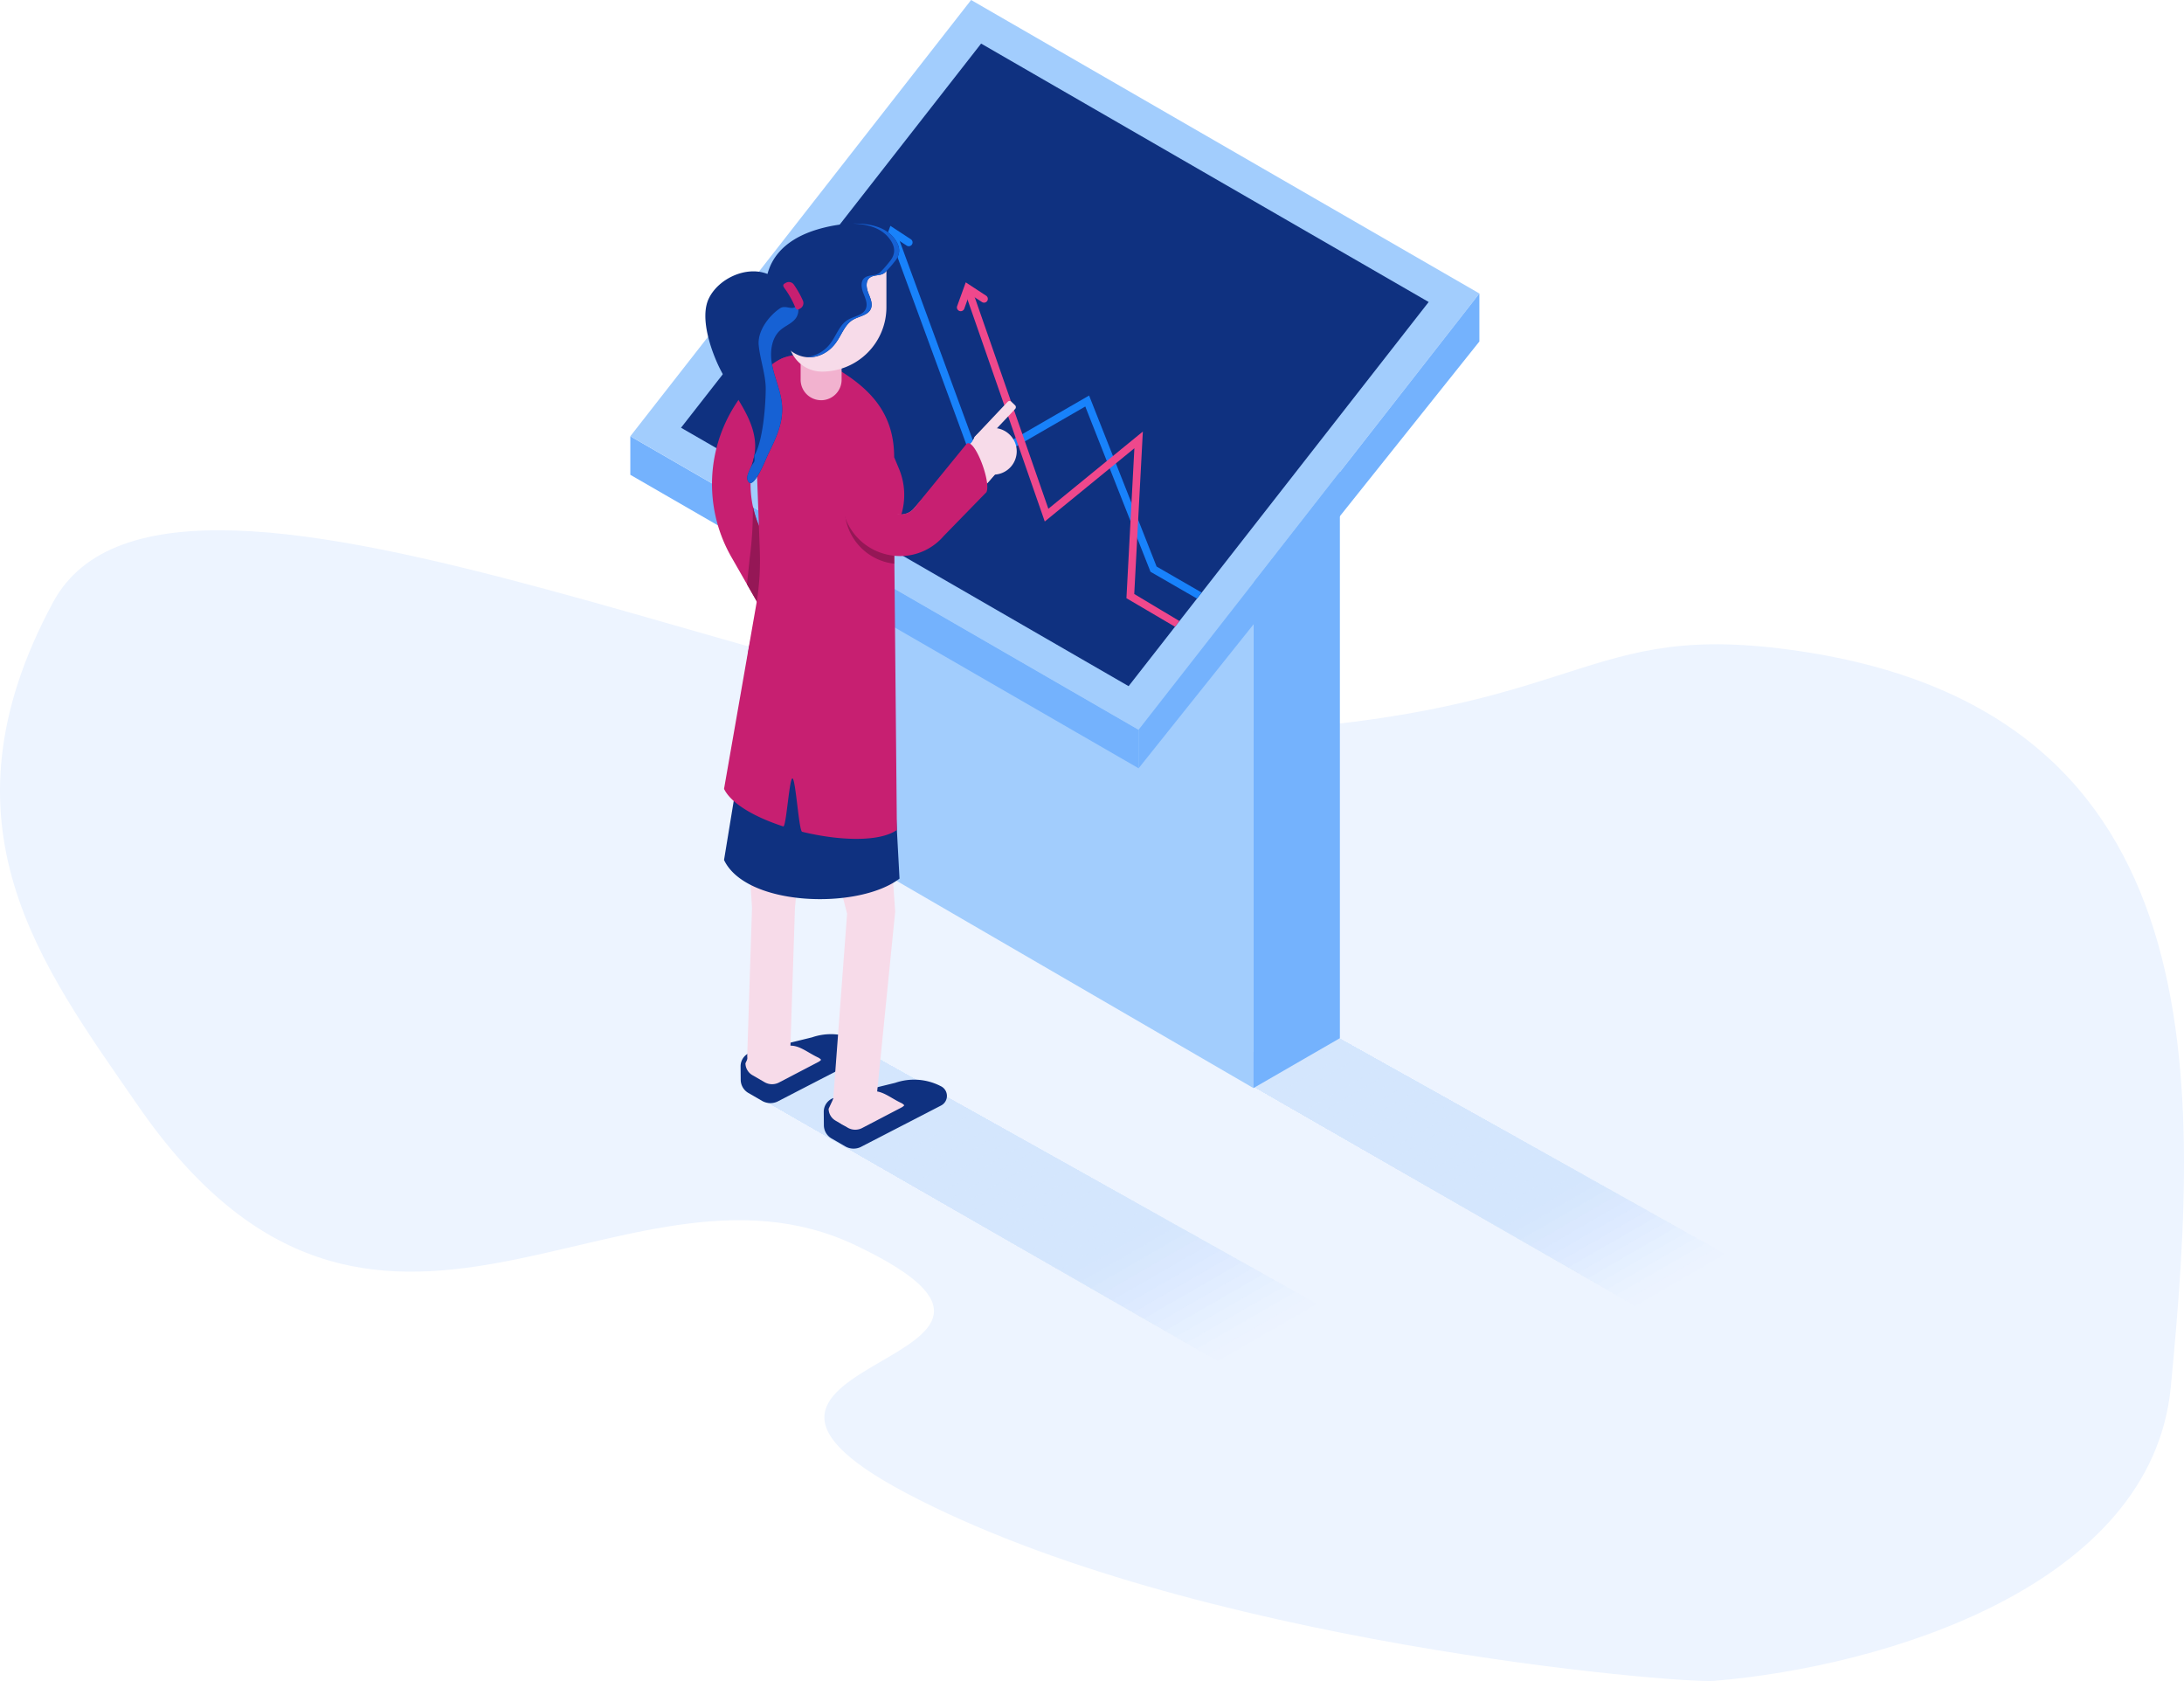 <svg xmlns="http://www.w3.org/2000/svg" xmlns:xlink="http://www.w3.org/1999/xlink" width="529.519" height="407.522" viewBox="0 0 529.519 407.522"><defs><clipPath id="clip-path"><rect id="Rectangle_979" data-name="Rectangle 979" width="529.519" height="407.522" fill="none"></rect></clipPath><clipPath id="clip-path-3"><rect id="Rectangle_896" data-name="Rectangle 896" width="123.922" height="70.465" fill="none"></rect></clipPath><clipPath id="clip-path-4"><rect id="Rectangle_897" data-name="Rectangle 897" width="121.569" height="69.13" fill="none"></rect></clipPath><clipPath id="clip-path-5"><rect id="Rectangle_898" data-name="Rectangle 898" width="119.214" height="67.795" fill="none"></rect></clipPath><clipPath id="clip-path-6"><rect id="Rectangle_899" data-name="Rectangle 899" width="116.859" height="66.46" fill="none"></rect></clipPath><clipPath id="clip-path-7"><rect id="Rectangle_900" data-name="Rectangle 900" width="114.505" height="65.125" fill="none"></rect></clipPath><clipPath id="clip-path-8"><rect id="Rectangle_901" data-name="Rectangle 901" width="112.15" height="63.79" fill="none"></rect></clipPath><clipPath id="clip-path-9"><rect id="Rectangle_902" data-name="Rectangle 902" width="109.797" height="62.455" fill="none"></rect></clipPath><clipPath id="clip-path-10"><rect id="Rectangle_903" data-name="Rectangle 903" width="107.442" height="61.12" fill="none"></rect></clipPath><clipPath id="clip-path-11"><rect id="Rectangle_904" data-name="Rectangle 904" width="105.087" height="59.785" fill="none"></rect></clipPath><clipPath id="clip-path-12"><rect id="Rectangle_905" data-name="Rectangle 905" width="102.734" height="58.45" fill="none"></rect></clipPath><clipPath id="clip-path-13"><rect id="Rectangle_906" data-name="Rectangle 906" width="100.379" height="57.115" fill="none"></rect></clipPath><clipPath id="clip-path-14"><rect id="Rectangle_907" data-name="Rectangle 907" width="98.025" height="55.78" fill="none"></rect></clipPath><clipPath id="clip-path-15"><rect id="Rectangle_908" data-name="Rectangle 908" width="95.67" height="54.444" fill="none"></rect></clipPath><clipPath id="clip-path-16"><rect id="Rectangle_909" data-name="Rectangle 909" width="93.316" height="53.11" fill="none"></rect></clipPath><clipPath id="clip-path-17"><rect id="Rectangle_910" data-name="Rectangle 910" width="90.962" height="51.774" fill="none"></rect></clipPath><clipPath id="clip-path-18"><rect id="Rectangle_911" data-name="Rectangle 911" width="88.607" height="50.439" fill="none"></rect></clipPath><clipPath id="clip-path-19"><rect id="Rectangle_912" data-name="Rectangle 912" width="86.253" height="49.104" fill="none"></rect></clipPath><clipPath id="clip-path-20"><rect id="Rectangle_913" data-name="Rectangle 913" width="83.899" height="47.769" fill="none"></rect></clipPath><clipPath id="clip-path-21"><rect id="Rectangle_914" data-name="Rectangle 914" width="81.544" height="46.434" fill="none"></rect></clipPath><clipPath id="clip-path-22"><rect id="Rectangle_915" data-name="Rectangle 915" width="79.19" height="45.099" fill="none"></rect></clipPath><clipPath id="clip-path-23"><rect id="Rectangle_916" data-name="Rectangle 916" width="76.836" height="43.764" fill="none"></rect></clipPath><clipPath id="clip-path-24"><rect id="Rectangle_917" data-name="Rectangle 917" width="74.482" height="42.429" fill="none"></rect></clipPath><clipPath id="clip-path-25"><rect id="Rectangle_918" data-name="Rectangle 918" width="72.127" height="41.094" fill="none"></rect></clipPath><clipPath id="clip-path-26"><rect id="Rectangle_919" data-name="Rectangle 919" width="69.772" height="39.759" fill="none"></rect></clipPath><clipPath id="clip-path-27"><rect id="Rectangle_920" data-name="Rectangle 920" width="67.418" height="38.424" fill="none"></rect></clipPath><clipPath id="clip-path-28"><rect id="Rectangle_921" data-name="Rectangle 921" width="65.064" height="37.089" fill="none"></rect></clipPath><clipPath id="clip-path-29"><rect id="Rectangle_922" data-name="Rectangle 922" width="62.71" height="35.754" fill="none"></rect></clipPath><clipPath id="clip-path-30"><rect id="Rectangle_923" data-name="Rectangle 923" width="60.355" height="34.419" fill="none"></rect></clipPath><clipPath id="clip-path-31"><rect id="Rectangle_924" data-name="Rectangle 924" width="58" height="33.083" fill="none"></rect></clipPath><clipPath id="clip-path-32"><rect id="Rectangle_925" data-name="Rectangle 925" width="55.647" height="31.749" fill="none"></rect></clipPath><clipPath id="clip-path-33"><rect id="Rectangle_926" data-name="Rectangle 926" width="53.292" height="30.414" fill="none"></rect></clipPath><clipPath id="clip-path-34"><rect id="Rectangle_927" data-name="Rectangle 927" width="50.938" height="29.079" fill="none"></rect></clipPath><clipPath id="clip-path-35"><rect id="Rectangle_928" data-name="Rectangle 928" width="48.584" height="27.743" fill="none"></rect></clipPath><clipPath id="clip-path-36"><rect id="Rectangle_929" data-name="Rectangle 929" width="46.229" height="26.409" fill="none"></rect></clipPath><clipPath id="clip-path-37"><rect id="Rectangle_930" data-name="Rectangle 930" width="43.875" height="25.073" fill="none"></rect></clipPath><clipPath id="clip-path-38"><rect id="Rectangle_931" data-name="Rectangle 931" width="41.52" height="23.738" fill="none"></rect></clipPath><clipPath id="clip-path-39"><rect id="Rectangle_932" data-name="Rectangle 932" width="39.167" height="22.403" fill="none"></rect></clipPath><clipPath id="clip-path-40"><rect id="Rectangle_933" data-name="Rectangle 933" width="36.812" height="21.068" fill="none"></rect></clipPath><clipPath id="clip-path-41"><rect id="Rectangle_934" data-name="Rectangle 934" width="34.457" height="19.733" fill="none"></rect></clipPath><clipPath id="clip-path-42"><rect id="Rectangle_935" data-name="Rectangle 935" width="32.103" height="18.398" fill="none"></rect></clipPath><clipPath id="clip-path-43"><rect id="Rectangle_936" data-name="Rectangle 936" width="29.749" height="17.063" fill="none"></rect></clipPath><clipPath id="clip-path-44"><rect id="Rectangle_937" data-name="Rectangle 937" width="136.773" height="77.772" fill="none"></rect></clipPath><clipPath id="clip-path-45"><rect id="Rectangle_938" data-name="Rectangle 938" width="134.174" height="76.299" fill="none"></rect></clipPath><clipPath id="clip-path-46"><rect id="Rectangle_939" data-name="Rectangle 939" width="131.576" height="74.825" fill="none"></rect></clipPath><clipPath id="clip-path-47"><rect id="Rectangle_940" data-name="Rectangle 940" width="128.978" height="73.352" fill="none"></rect></clipPath><clipPath id="clip-path-48"><rect id="Rectangle_941" data-name="Rectangle 941" width="126.379" height="71.878" fill="none"></rect></clipPath><clipPath id="clip-path-49"><rect id="Rectangle_942" data-name="Rectangle 942" width="123.78" height="70.405" fill="none"></rect></clipPath><clipPath id="clip-path-50"><rect id="Rectangle_943" data-name="Rectangle 943" width="121.182" height="68.931" fill="none"></rect></clipPath><clipPath id="clip-path-51"><rect id="Rectangle_944" data-name="Rectangle 944" width="118.583" height="67.458" fill="none"></rect></clipPath><clipPath id="clip-path-52"><rect id="Rectangle_945" data-name="Rectangle 945" width="115.984" height="65.985" fill="none"></rect></clipPath><clipPath id="clip-path-53"><rect id="Rectangle_946" data-name="Rectangle 946" width="113.387" height="64.511" fill="none"></rect></clipPath><clipPath id="clip-path-54"><rect id="Rectangle_947" data-name="Rectangle 947" width="110.788" height="63.037" fill="none"></rect></clipPath><clipPath id="clip-path-55"><rect id="Rectangle_948" data-name="Rectangle 948" width="108.19" height="61.564" fill="none"></rect></clipPath><clipPath id="clip-path-56"><rect id="Rectangle_949" data-name="Rectangle 949" width="105.591" height="60.09" fill="none"></rect></clipPath><clipPath id="clip-path-57"><rect id="Rectangle_950" data-name="Rectangle 950" width="102.992" height="58.617" fill="none"></rect></clipPath><clipPath id="clip-path-58"><rect id="Rectangle_951" data-name="Rectangle 951" width="100.395" height="57.143" fill="none"></rect></clipPath><clipPath id="clip-path-59"><rect id="Rectangle_952" data-name="Rectangle 952" width="97.796" height="55.67" fill="none"></rect></clipPath><clipPath id="clip-path-60"><rect id="Rectangle_953" data-name="Rectangle 953" width="95.197" height="54.196" fill="none"></rect></clipPath><clipPath id="clip-path-61"><rect id="Rectangle_954" data-name="Rectangle 954" width="92.599" height="52.723" fill="none"></rect></clipPath><clipPath id="clip-path-62"><rect id="Rectangle_955" data-name="Rectangle 955" width="90" height="51.249" fill="none"></rect></clipPath><clipPath id="clip-path-63"><rect id="Rectangle_956" data-name="Rectangle 956" width="87.401" height="49.776" fill="none"></rect></clipPath><clipPath id="clip-path-64"><rect id="Rectangle_957" data-name="Rectangle 957" width="84.803" height="48.302" fill="none"></rect></clipPath><clipPath id="clip-path-65"><rect id="Rectangle_958" data-name="Rectangle 958" width="82.205" height="46.829" fill="none"></rect></clipPath><clipPath id="clip-path-66"><rect id="Rectangle_959" data-name="Rectangle 959" width="79.606" height="45.356" fill="none"></rect></clipPath><clipPath id="clip-path-67"><rect id="Rectangle_960" data-name="Rectangle 960" width="77.008" height="43.882" fill="none"></rect></clipPath><clipPath id="clip-path-68"><rect id="Rectangle_961" data-name="Rectangle 961" width="74.409" height="42.409" fill="none"></rect></clipPath><clipPath id="clip-path-69"><rect id="Rectangle_962" data-name="Rectangle 962" width="71.811" height="40.935" fill="none"></rect></clipPath><clipPath id="clip-path-70"><rect id="Rectangle_963" data-name="Rectangle 963" width="69.213" height="39.462" fill="none"></rect></clipPath><clipPath id="clip-path-71"><rect id="Rectangle_964" data-name="Rectangle 964" width="66.614" height="37.988" fill="none"></rect></clipPath><clipPath id="clip-path-72"><rect id="Rectangle_965" data-name="Rectangle 965" width="64.016" height="36.514" fill="none"></rect></clipPath><clipPath id="clip-path-73"><rect id="Rectangle_966" data-name="Rectangle 966" width="61.417" height="35.041" fill="none"></rect></clipPath><clipPath id="clip-path-74"><rect id="Rectangle_967" data-name="Rectangle 967" width="58.818" height="33.567" fill="none"></rect></clipPath><clipPath id="clip-path-75"><rect id="Rectangle_968" data-name="Rectangle 968" width="56.22" height="32.094" fill="none"></rect></clipPath><clipPath id="clip-path-76"><rect id="Rectangle_969" data-name="Rectangle 969" width="53.621" height="30.62" fill="none"></rect></clipPath><clipPath id="clip-path-77"><rect id="Rectangle_970" data-name="Rectangle 970" width="51.023" height="29.146" fill="none"></rect></clipPath><clipPath id="clip-path-78"><rect id="Rectangle_971" data-name="Rectangle 971" width="48.425" height="27.673" fill="none"></rect></clipPath><clipPath id="clip-path-79"><rect id="Rectangle_972" data-name="Rectangle 972" width="45.826" height="26.2" fill="none"></rect></clipPath><clipPath id="clip-path-80"><rect id="Rectangle_973" data-name="Rectangle 973" width="43.228" height="24.727" fill="none"></rect></clipPath><clipPath id="clip-path-81"><rect id="Rectangle_974" data-name="Rectangle 974" width="40.629" height="23.253" fill="none"></rect></clipPath><clipPath id="clip-path-82"><rect id="Rectangle_975" data-name="Rectangle 975" width="38.03" height="21.78" fill="none"></rect></clipPath><clipPath id="clip-path-83"><rect id="Rectangle_976" data-name="Rectangle 976" width="35.432" height="20.306" fill="none"></rect></clipPath><clipPath id="clip-path-84"><rect id="Rectangle_977" data-name="Rectangle 977" width="32.834" height="18.832" fill="none"></rect></clipPath></defs><g id="Group_1046" data-name="Group 1046" transform="translate(0 0)"><g id="Group_1045" data-name="Group 1045" transform="translate(0 0)" clip-path="url(#clip-path)"><g id="Group_1044" data-name="Group 1044"><g id="Group_1043" data-name="Group 1043" clip-path="url(#clip-path)"><path id="Path_2011" data-name="Path 2011" d="M415.5,412.206c-8.249.69-126.8-9-195.925-45.6-62.438-33.058,49.1-30.946-12.242-60.051-56.566-26.841-116.339,49.628-173.981-33.94-23.332-33.826-49.639-67.853-20.484-121.9s196.243,35.022,279.817,31.8c90.4-3.488,88.813-26.616,138.648-20.619,105.563,12.7,102.481,101.442,94.98,179.091-4.648,48.119-69.1,67.74-110.813,71.224" transform="translate(0 -4.717)" fill="#edf4ff"></path><g id="Group_799" data-name="Group 799" transform="translate(296.721 247.488)" opacity="0"><g id="Group_798" data-name="Group 798" transform="translate(0)"><g id="Group_797" data-name="Group 797" clip-path="url(#clip-path-3)"><path id="Path_2012" data-name="Path 2012" d="M133.211,256.57l103.584,57.849-21.852,12.616-102.07-58.722Z" transform="translate(-112.872 -256.57)" fill="#d4e6fd"></path></g></g></g><g id="Group_802" data-name="Group 802" transform="translate(296.721 247.488)" opacity="0.024"><g id="Group_801" data-name="Group 801" transform="translate(0)"><g id="Group_800" data-name="Group 800" clip-path="url(#clip-path-4)"><path id="Path_2013" data-name="Path 2013" d="M135.651,256.57,236.881,313.1l-21.817,12.6-99.751-57.387Z" transform="translate(-115.312 -256.57)" fill="#d4e6fd"></path></g></g></g><g id="Group_805" data-name="Group 805" transform="translate(296.721 247.488)" opacity="0.049"><g id="Group_804" data-name="Group 804" transform="translate(0)"><g id="Group_803" data-name="Group 803" transform="translate(0)" clip-path="url(#clip-path-5)"><path id="Path_2014" data-name="Path 2014" d="M138.092,256.57l98.875,55.22-21.783,12.575-97.431-56.052Z" transform="translate(-117.753 -256.57)" fill="#d4e6fd"></path></g></g></g><g id="Group_808" data-name="Group 808" transform="translate(296.721 247.488)" opacity="0.073"><g id="Group_807" data-name="Group 807" transform="translate(0)"><g id="Group_806" data-name="Group 806" transform="translate(0)" clip-path="url(#clip-path-6)"><path id="Path_2015" data-name="Path 2015" d="M140.533,256.57l96.521,53.9L215.307,323.03l-95.112-54.717Z" transform="translate(-120.194 -256.57)" fill="#d4e6fd"></path></g></g></g><g id="Group_811" data-name="Group 811" transform="translate(296.721 247.488)" opacity="0.098"><g id="Group_810" data-name="Group 810" transform="translate(0)"><g id="Group_809" data-name="Group 809" clip-path="url(#clip-path-7)"><path id="Path_2016" data-name="Path 2016" d="M142.974,256.57l94.166,52.589-21.712,12.536-92.793-53.382Z" transform="translate(-122.635 -256.57)" fill="#d4e6fd"></path></g></g></g><g id="Group_814" data-name="Group 814" transform="translate(296.721 247.488)" opacity="0.122"><g id="Group_813" data-name="Group 813" transform="translate(0)"><g id="Group_812" data-name="Group 812" transform="translate(0)" clip-path="url(#clip-path-8)"><path id="Path_2017" data-name="Path 2017" d="M145.415,256.57l91.812,51.275L215.55,320.36l-90.474-52.047Z" transform="translate(-125.076 -256.57)" fill="#d4e6fd"></path></g></g></g><g id="Group_817" data-name="Group 817" transform="translate(296.721 247.488)" opacity="0.146"><g id="Group_816" data-name="Group 816" transform="translate(0)"><g id="Group_815" data-name="Group 815" transform="translate(0)" clip-path="url(#clip-path-9)"><path id="Path_2018" data-name="Path 2018" d="M147.855,256.57l89.458,49.96-21.642,12.5-88.155-50.712Z" transform="translate(-127.516 -256.57)" fill="#d4e6fd"></path></g></g></g><g id="Group_820" data-name="Group 820" transform="translate(296.721 247.488)" opacity="0.171"><g id="Group_819" data-name="Group 819" transform="translate(0)"><g id="Group_818" data-name="Group 818" clip-path="url(#clip-path-10)"><path id="Path_2019" data-name="Path 2019" d="M150.3,256.57l87.1,48.645L215.792,317.69l-85.835-49.377Z" transform="translate(-129.957 -256.57)" fill="#d4e6fd"></path></g></g></g><g id="Group_823" data-name="Group 823" transform="translate(296.721 247.488)" opacity="0.195"><g id="Group_822" data-name="Group 822" transform="translate(0)"><g id="Group_821" data-name="Group 821" transform="translate(0)" clip-path="url(#clip-path-11)"><path id="Path_2020" data-name="Path 2020" d="M152.736,256.57l84.75,47.33-21.572,12.455L132.4,268.313Z" transform="translate(-132.397 -256.57)" fill="#d4e6fd"></path></g></g></g><g id="Group_826" data-name="Group 826" transform="translate(296.721 247.488)" opacity="0.22"><g id="Group_825" data-name="Group 825" transform="translate(0)"><g id="Group_824" data-name="Group 824" clip-path="url(#clip-path-12)"><path id="Path_2021" data-name="Path 2021" d="M155.177,256.57l82.4,46.015L216.034,315.02l-81.2-46.707Z" transform="translate(-134.838 -256.57)" fill="#d4e6fd"></path></g></g></g><g id="Group_829" data-name="Group 829" transform="translate(296.721 247.488)" opacity="0.244"><g id="Group_828" data-name="Group 828"><g id="Group_827" data-name="Group 827" clip-path="url(#clip-path-13)"><path id="Path_2022" data-name="Path 2022" d="M157.618,256.57l80.041,44.7-21.5,12.414-78.877-45.372Z" transform="translate(-137.279 -256.57)" fill="#d4e6fd"></path></g></g></g><g id="Group_832" data-name="Group 832" transform="translate(296.721 247.488)" opacity="0.268"><g id="Group_831" data-name="Group 831" transform="translate(0)"><g id="Group_830" data-name="Group 830" transform="translate(0)" clip-path="url(#clip-path-14)"><path id="Path_2023" data-name="Path 2023" d="M160.059,256.57l77.686,43.386L216.277,312.35,139.72,268.313Z" transform="translate(-139.72 -256.57)" fill="#d4e6fd"></path></g></g></g><g id="Group_835" data-name="Group 835" transform="translate(296.721 247.488)" opacity="0.293"><g id="Group_834" data-name="Group 834" transform="translate(0)"><g id="Group_833" data-name="Group 833" clip-path="url(#clip-path-15)"><path id="Path_2024" data-name="Path 2024" d="M162.5,256.57l75.331,42.071L216.4,311.014l-74.239-42.7Z" transform="translate(-142.161 -256.57)" fill="#d4e6fd"></path></g></g></g><g id="Group_838" data-name="Group 838" transform="translate(296.721 247.488)" opacity="0.317"><g id="Group_837" data-name="Group 837" transform="translate(0)"><g id="Group_836" data-name="Group 836" clip-path="url(#clip-path-16)"><path id="Path_2025" data-name="Path 2025" d="M164.94,256.57l72.978,40.756-21.4,12.354L144.6,268.313Z" transform="translate(-144.601 -256.57)" fill="#d4e6fd"></path></g></g></g><g id="Group_841" data-name="Group 841" transform="translate(296.721 247.488)" opacity="0.341"><g id="Group_840" data-name="Group 840" transform="translate(0)"><g id="Group_839" data-name="Group 839" clip-path="url(#clip-path-17)"><path id="Path_2026" data-name="Path 2026" d="M167.381,256.57,238,296.012l-21.362,12.333-69.6-40.032Z" transform="translate(-147.042 -256.57)" fill="#d4e6fd"></path></g></g></g><g id="Group_844" data-name="Group 844" transform="translate(296.721 247.488)" opacity="0.366"><g id="Group_843" data-name="Group 843" transform="translate(0)"><g id="Group_842" data-name="Group 842" transform="translate(0)" clip-path="url(#clip-path-18)"><path id="Path_2027" data-name="Path 2027" d="M169.822,256.57,238.09,294.7l-21.326,12.313-67.281-38.7Z" transform="translate(-149.483 -256.57)" fill="#d4e6fd"></path></g></g></g><g id="Group_847" data-name="Group 847" transform="translate(296.721 247.488)" opacity="0.39"><g id="Group_846" data-name="Group 846" transform="translate(0)"><g id="Group_845" data-name="Group 845" clip-path="url(#clip-path-19)"><path id="Path_2028" data-name="Path 2028" d="M172.263,256.57l65.914,36.811-21.292,12.293-64.961-37.361Z" transform="translate(-151.924 -256.57)" fill="#d4e6fd"></path></g></g></g><g id="Group_850" data-name="Group 850" transform="translate(296.721 247.488)" opacity="0.415"><g id="Group_849" data-name="Group 849" transform="translate(0)"><g id="Group_848" data-name="Group 848" transform="translate(0)" clip-path="url(#clip-path-20)"><path id="Path_2029" data-name="Path 2029" d="M174.7,256.57l63.56,35.5-21.257,12.273-62.642-36.026Z" transform="translate(-154.364 -256.57)" fill="#d4e6fd"></path></g></g></g><g id="Group_853" data-name="Group 853" transform="translate(296.721 247.488)" opacity="0.439"><g id="Group_852" data-name="Group 852"><g id="Group_851" data-name="Group 851" clip-path="url(#clip-path-21)"><path id="Path_2030" data-name="Path 2030" d="M177.144,256.57l61.206,34.182L217.128,303l-60.323-34.691Z" transform="translate(-156.805 -256.57)" fill="#d4e6fd"></path></g></g></g><g id="Group_856" data-name="Group 856" transform="translate(296.721 247.488)" opacity="0.463"><g id="Group_855" data-name="Group 855" transform="translate(0)"><g id="Group_854" data-name="Group 854" transform="translate(0)" clip-path="url(#clip-path-22)"><path id="Path_2031" data-name="Path 2031" d="M179.585,256.57l58.851,32.867-21.186,12.232-58-33.356Z" transform="translate(-159.246 -256.57)" fill="#d4e6fd"></path></g></g></g><g id="Group_859" data-name="Group 859" transform="translate(296.721 247.488)" opacity="0.488"><g id="Group_858" data-name="Group 858" transform="translate(0)"><g id="Group_857" data-name="Group 857" clip-path="url(#clip-path-23)"><path id="Path_2032" data-name="Path 2032" d="M182.025,256.57l56.5,31.552L217.37,300.334l-55.683-32.021Z" transform="translate(-161.686 -256.57)" fill="#d4e6fd"></path></g></g></g><g id="Group_862" data-name="Group 862" transform="translate(296.721 247.488)" opacity="0.512"><g id="Group_861" data-name="Group 861" transform="translate(0)"><g id="Group_860" data-name="Group 860" transform="translate(0)" clip-path="url(#clip-path-24)"><path id="Path_2033" data-name="Path 2033" d="M184.466,256.57l54.143,30.237L217.492,299l-53.365-30.686Z" transform="translate(-164.127 -256.57)" fill="#d4e6fd"></path></g></g></g><g id="Group_865" data-name="Group 865" transform="translate(296.721 247.488)" opacity="0.537"><g id="Group_864" data-name="Group 864" transform="translate(0)"><g id="Group_863" data-name="Group 863" clip-path="url(#clip-path-25)"><path id="Path_2034" data-name="Path 2034" d="M186.907,256.57,238.7,285.493l-21.081,12.171-51.046-29.351Z" transform="translate(-166.568 -256.57)" fill="#d4e6fd"></path></g></g></g><g id="Group_868" data-name="Group 868" transform="translate(296.721 247.488)" opacity="0.561"><g id="Group_867" data-name="Group 867"><g id="Group_866" data-name="Group 866" clip-path="url(#clip-path-26)"><path id="Path_2035" data-name="Path 2035" d="M189.348,256.57l49.434,27.608-21.047,12.151-48.726-28.016Z" transform="translate(-169.009 -256.57)" fill="#d4e6fd"></path></g></g></g><g id="Group_871" data-name="Group 871" transform="translate(296.721 247.488)" opacity="0.585"><g id="Group_870" data-name="Group 870" transform="translate(0)"><g id="Group_869" data-name="Group 869" transform="translate(0)" clip-path="url(#clip-path-27)"><path id="Path_2036" data-name="Path 2036" d="M191.788,256.57l47.08,26.293-21.012,12.131-46.407-26.681Z" transform="translate(-171.449 -256.57)" fill="#d4e6fd"></path></g></g></g><g id="Group_874" data-name="Group 874" transform="translate(296.721 247.488)" opacity="0.61"><g id="Group_873" data-name="Group 873" transform="translate(0)"><g id="Group_872" data-name="Group 872" transform="translate(0)" clip-path="url(#clip-path-28)"><path id="Path_2037" data-name="Path 2037" d="M194.229,256.57l44.726,24.978-20.977,12.111L173.89,268.313Z" transform="translate(-173.89 -256.57)" fill="#d4e6fd"></path></g></g></g><g id="Group_877" data-name="Group 877" transform="translate(296.721 247.488)" opacity="0.634"><g id="Group_876" data-name="Group 876" transform="translate(0)"><g id="Group_875" data-name="Group 875" clip-path="url(#clip-path-29)"><path id="Path_2038" data-name="Path 2038" d="M196.67,256.57l42.371,23.663L218.1,292.324l-41.768-24.011Z" transform="translate(-176.331 -256.57)" fill="#d4e6fd"></path></g></g></g><g id="Group_880" data-name="Group 880" transform="translate(296.721 247.488)" opacity="0.659"><g id="Group_879" data-name="Group 879" transform="translate(0)"><g id="Group_878" data-name="Group 878" clip-path="url(#clip-path-30)"><path id="Path_2039" data-name="Path 2039" d="M199.11,256.57l40.017,22.349-20.907,12.07-39.449-22.676Z" transform="translate(-178.771 -256.57)" fill="#d4e6fd"></path></g></g></g><g id="Group_883" data-name="Group 883" transform="translate(296.721 247.488)" opacity="0.683"><g id="Group_882" data-name="Group 882" transform="translate(0)"><g id="Group_881" data-name="Group 881" transform="translate(0)" clip-path="url(#clip-path-31)"><path id="Path_2040" data-name="Path 2040" d="M201.551,256.57,239.213,277.6l-20.872,12.051-37.129-21.341Z" transform="translate(-181.212 -256.57)" fill="#d4e6fd"></path></g></g></g><g id="Group_886" data-name="Group 886" transform="translate(296.721 247.488)" opacity="0.707"><g id="Group_885" data-name="Group 885" transform="translate(0)"><g id="Group_884" data-name="Group 884" transform="translate(0)" clip-path="url(#clip-path-32)"><path id="Path_2041" data-name="Path 2041" d="M203.992,256.57,239.3,276.288l-20.836,12.03-34.81-20.006Z" transform="translate(-183.653 -256.57)" fill="#d4e6fd"></path></g></g></g><g id="Group_889" data-name="Group 889" transform="translate(296.721 247.488)" opacity="0.732"><g id="Group_888" data-name="Group 888" transform="translate(0)"><g id="Group_887" data-name="Group 887" transform="translate(0)" clip-path="url(#clip-path-33)"><path id="Path_2042" data-name="Path 2042" d="M206.433,256.57l32.954,18.4-20.8,12.01-32.491-18.671Z" transform="translate(-186.094 -256.57)" fill="#d4e6fd"></path></g></g></g><g id="Group_892" data-name="Group 892" transform="translate(296.721 247.488)" opacity="0.756"><g id="Group_891" data-name="Group 891" transform="translate(0)"><g id="Group_890" data-name="Group 890" transform="translate(0)" clip-path="url(#clip-path-34)"><path id="Path_2043" data-name="Path 2043" d="M208.874,256.57l30.6,17.089-20.766,11.99-30.172-17.336Z" transform="translate(-188.535 -256.57)" fill="#d4e6fd"></path></g></g></g><g id="Group_895" data-name="Group 895" transform="translate(296.721 247.488)" opacity="0.78"><g id="Group_894" data-name="Group 894" transform="translate(0)"><g id="Group_893" data-name="Group 893" transform="translate(0)" clip-path="url(#clip-path-35)"><path id="Path_2044" data-name="Path 2044" d="M211.314,256.57l28.245,15.774-20.732,11.969-27.852-16Z" transform="translate(-190.975 -256.57)" fill="#d4e6fd"></path></g></g></g><g id="Group_898" data-name="Group 898" transform="translate(296.721 247.488)" opacity="0.805"><g id="Group_897" data-name="Group 897" transform="translate(0)"><g id="Group_896" data-name="Group 896" transform="translate(0)" clip-path="url(#clip-path-36)"><path id="Path_2045" data-name="Path 2045" d="M213.755,256.57l25.891,14.459-20.7,11.949-25.533-14.666Z" transform="translate(-193.416 -256.57)" fill="#d4e6fd"></path></g></g></g><g id="Group_901" data-name="Group 901" transform="translate(296.721 247.488)" opacity="0.829"><g id="Group_900" data-name="Group 900" transform="translate(0)"><g id="Group_899" data-name="Group 899" transform="translate(0)" clip-path="url(#clip-path-37)"><path id="Path_2046" data-name="Path 2046" d="M216.2,256.57l23.536,13.145-20.661,11.929-23.214-13.331Z" transform="translate(-195.857 -256.57)" fill="#d4e6fd"></path></g></g></g><g id="Group_904" data-name="Group 904" transform="translate(296.721 247.488)" opacity="0.854"><g id="Group_903" data-name="Group 903" transform="translate(0)"><g id="Group_902" data-name="Group 902" transform="translate(0)" clip-path="url(#clip-path-38)"><path id="Path_2047" data-name="Path 2047" d="M218.637,256.57l21.182,11.83-20.626,11.908L198.3,268.313Z" transform="translate(-198.298 -256.57)" fill="#d4e6fd"></path></g></g></g><g id="Group_907" data-name="Group 907" transform="translate(296.721 247.488)" opacity="0.878"><g id="Group_906" data-name="Group 906" transform="translate(0)"><g id="Group_905" data-name="Group 905" transform="translate(0)" clip-path="url(#clip-path-39)"><path id="Path_2048" data-name="Path 2048" d="M221.077,256.57,239.9,267.085l-20.591,11.888-18.575-10.66Z" transform="translate(-200.738 -256.57)" fill="#d4e6fd"></path></g></g></g><g id="Group_910" data-name="Group 910" transform="translate(296.721 247.488)" opacity="0.902"><g id="Group_909" data-name="Group 909" transform="translate(0)"><g id="Group_908" data-name="Group 908" clip-path="url(#clip-path-40)"><path id="Path_2049" data-name="Path 2049" d="M223.518,256.57l16.473,9.2-20.557,11.867-16.255-9.325Z" transform="translate(-203.179 -256.57)" fill="#d4e6fd"></path></g></g></g><g id="Group_913" data-name="Group 913" transform="translate(296.721 247.488)" opacity="0.927"><g id="Group_912" data-name="Group 912" transform="translate(0)"><g id="Group_911" data-name="Group 911" transform="translate(0)" clip-path="url(#clip-path-41)"><path id="Path_2050" data-name="Path 2050" d="M225.959,256.57l14.119,7.886L219.557,276.3l-13.937-7.99Z" transform="translate(-205.62 -256.57)" fill="#d4e6fd"></path></g></g></g><g id="Group_916" data-name="Group 916" transform="translate(296.721 247.488)" opacity="0.951"><g id="Group_915" data-name="Group 915" transform="translate(0)"><g id="Group_914" data-name="Group 914" transform="translate(0)" clip-path="url(#clip-path-42)"><path id="Path_2051" data-name="Path 2051" d="M228.4,256.57l11.764,6.57-20.486,11.828-11.617-6.655Z" transform="translate(-208.061 -256.57)" fill="#d4e6fd"></path></g></g></g><g id="Group_919" data-name="Group 919" transform="translate(296.721 247.488)" opacity="0.976"><g id="Group_918" data-name="Group 918" transform="translate(0)"><g id="Group_917" data-name="Group 917" transform="translate(0)" clip-path="url(#clip-path-43)"><path id="Path_2052" data-name="Path 2052" d="M230.84,256.57l9.411,5.255L219.8,273.633l-9.3-5.32Z" transform="translate(-210.501 -256.57)" fill="#d4e6fd"></path></g></g></g><path id="Path_2053" data-name="Path 2053" d="M233.281,256.57l7.056,3.94L219.921,272.3l-6.979-3.985Z" transform="translate(83.778 -9.082)" fill="#d4e6fd"></path><path id="Path_2054" data-name="Path 2054" d="M344.069,266.307,233.894,202.335V71.392L344.069,99.376Z" transform="translate(-40.164 -2.527)" fill="#a2cdfd"></path><path id="Path_2055" data-name="Path 2055" d="M233.125,78,212.171,90.1v176.44l20.954-12.1Z" transform="translate(91.734 -2.761)" fill="#74b2fd"></path><path id="Path_2056" data-name="Path 2056" d="M386,180.789,262.764,109.64v9.345L386,190.134Z" transform="translate(-109.94 -3.881)" fill="#74b2fd"></path><path id="Path_2057" data-name="Path 2057" d="M300.34,176.908l82.625-105.76L259.731,0,177.107,105.759Z" transform="translate(-24.283 0)" fill="#a2cdfd"></path><path id="Path_2058" data-name="Path 2058" d="M298.367,166.73,371.121,73.6,262.608,10.953,189.853,104.08Z" transform="translate(-24.734 -0.388)" fill="#0f3180"></path><path id="Path_2059" data-name="Path 2059" d="M177.107,188.864l82.625-103.47V73.76L177.107,179.519Z" transform="translate(98.95 -2.611)" fill="#74b2fd"></path><path id="Path_2060" data-name="Path 2060" d="M321.4,147.2l1.094-1.49-10.89-6.287L295.239,97.969,268.7,113.292l-20.015-54.5-1.728.636,20.77,56.549,26.587-15.352,15.812,40.068Z" transform="translate(-31.183 -2.081)" fill="#1882fb"></path><path id="Path_2061" data-name="Path 2061" d="M303.214,154.542l1.079-1.382L293.333,146.6l2.083-39.38-22.907,18.72-18.275-52.5-1.738.6,19.141,54.983,21.726-17.753-1.925,36.351Z" transform="translate(-18.331 -2.6)" fill="#ef488c"></path><path id="Path_2062" data-name="Path 2062" d="M320.519,63.755a.919.919,0,0,0,.865-.607l1.29-3.572,3,1.964A.92.92,0,1,0,326.68,60l-4.944-3.239-2.083,5.76a.921.921,0,0,0,.553,1.178.951.951,0,0,0,.313.054" transform="translate(-105.86 -2.009)" fill="#1882fb"></path><path id="Path_2063" data-name="Path 2063" d="M301.578,77.952a.919.919,0,0,0,.865-.607l1.29-3.572,3,1.964a.92.92,0,0,0,1.01-1.538L302.8,70.961l-2.083,5.76a.921.921,0,0,0,.553,1.178.951.951,0,0,0,.313.054" transform="translate(-68.651 -2.512)" fill="#ef488c"></path><g id="Group_922" data-name="Group 922" transform="translate(185.153 253.701)" opacity="0"><g id="Group_921" data-name="Group 921" transform="translate(0)"><g id="Group_920" data-name="Group 920" transform="translate(0)" clip-path="url(#clip-path-44)"><path id="Path_2064" data-name="Path 2064" d="M237.66,263.011l114.325,63.848-24.119,13.924L215.212,275.971Z" transform="translate(-215.212 -263.011)" fill="#d4e6fd"></path></g></g></g><g id="Group_925" data-name="Group 925" transform="translate(185.153 253.701)" opacity="0.024"><g id="Group_924" data-name="Group 924"><g id="Group_923" data-name="Group 923" clip-path="url(#clip-path-45)"><path id="Path_2065" data-name="Path 2065" d="M240.354,263.011l111.727,62.4L328,339.31l-110.1-63.339Z" transform="translate(-217.906 -263.011)" fill="#d4e6fd"></path></g></g></g><g id="Group_928" data-name="Group 928" transform="translate(185.153 253.701)" opacity="0.049"><g id="Group_927" data-name="Group 927"><g id="Group_926" data-name="Group 926" clip-path="url(#clip-path-46)"><path id="Path_2066" data-name="Path 2066" d="M243.048,263.011l109.128,60.945-24.041,13.88L220.6,275.971Z" transform="translate(-220.6 -263.011)" fill="#d4e6fd"></path></g></g></g><g id="Group_931" data-name="Group 931" transform="translate(185.153 253.701)" opacity="0.073"><g id="Group_930" data-name="Group 930"><g id="Group_929" data-name="Group 929" clip-path="url(#clip-path-47)"><path id="Path_2067" data-name="Path 2067" d="M245.742,263.011,352.271,322.5l-24,13.858L223.294,275.971Z" transform="translate(-223.294 -263.011)" fill="#d4e6fd"></path></g></g></g><g id="Group_934" data-name="Group 934" transform="translate(185.153 253.701)" opacity="0.098"><g id="Group_933" data-name="Group 933" transform="translate(0)"><g id="Group_932" data-name="Group 932" transform="translate(0)" clip-path="url(#clip-path-48)"><path id="Path_2068" data-name="Path 2068" d="M248.436,263.011l103.931,58.043L328.4,334.889,225.988,275.971Z" transform="translate(-225.988 -263.011)" fill="#d4e6fd"></path></g></g></g><g id="Group_937" data-name="Group 937" transform="translate(185.153 253.701)" opacity="0.122"><g id="Group_936" data-name="Group 936"><g id="Group_935" data-name="Group 935" clip-path="url(#clip-path-49)"><path id="Path_2069" data-name="Path 2069" d="M251.129,263.011,352.462,319.6l-23.925,13.813-99.856-57.444Z" transform="translate(-228.681 -263.011)" fill="#d4e6fd"></path></g></g></g><g id="Group_940" data-name="Group 940" transform="translate(185.153 253.701)" opacity="0.146"><g id="Group_939" data-name="Group 939" transform="translate(0)"><g id="Group_938" data-name="Group 938" transform="translate(0)" clip-path="url(#clip-path-50)"><path id="Path_2070" data-name="Path 2070" d="M253.823,263.011l98.735,55.14-23.886,13.791-97.3-55.971Z" transform="translate(-231.375 -263.011)" fill="#d4e6fd"></path></g></g></g><g id="Group_943" data-name="Group 943" transform="translate(185.153 253.701)" opacity="0.171"><g id="Group_942" data-name="Group 942" transform="translate(0)"><g id="Group_941" data-name="Group 941" transform="translate(0)" clip-path="url(#clip-path-51)"><path id="Path_2071" data-name="Path 2071" d="M256.517,263.011l96.136,53.69L328.8,330.468l-94.736-54.5Z" transform="translate(-234.069 -263.011)" fill="#d4e6fd"></path></g></g></g><g id="Group_946" data-name="Group 946" transform="translate(185.153 253.701)" opacity="0.195"><g id="Group_945" data-name="Group 945" transform="translate(0)"><g id="Group_944" data-name="Group 944" transform="translate(0)" clip-path="url(#clip-path-52)"><path id="Path_2072" data-name="Path 2072" d="M259.211,263.011l93.537,52.238L328.94,329l-92.177-53.024Z" transform="translate(-236.763 -263.011)" fill="#d4e6fd"></path></g></g></g><g id="Group_949" data-name="Group 949" transform="translate(185.153 253.701)" opacity="0.22"><g id="Group_948" data-name="Group 948" transform="translate(0)"><g id="Group_947" data-name="Group 947" transform="translate(0)" clip-path="url(#clip-path-53)"><path id="Path_2073" data-name="Path 2073" d="M261.9,263.011,352.843,313.8l-23.77,13.723-89.617-51.55Z" transform="translate(-239.457 -263.011)" fill="#d4e6fd"></path></g></g></g><g id="Group_952" data-name="Group 952" transform="translate(185.153 253.701)" opacity="0.244"><g id="Group_951" data-name="Group 951" transform="translate(0)"><g id="Group_950" data-name="Group 950" transform="translate(0)" clip-path="url(#clip-path-54)"><path id="Path_2074" data-name="Path 2074" d="M264.6,263.011l88.341,49.336-23.732,13.7L242.15,275.971Z" transform="translate(-242.15 -263.011)" fill="#d4e6fd"></path></g></g></g><g id="Group_955" data-name="Group 955" transform="translate(185.153 253.701)" opacity="0.268"><g id="Group_954" data-name="Group 954" transform="translate(0)"><g id="Group_953" data-name="Group 953" transform="translate(0)" clip-path="url(#clip-path-55)"><path id="Path_2075" data-name="Path 2075" d="M267.292,263.011,353.034,310.9l-23.693,13.679-84.5-48.6Z" transform="translate(-244.844 -263.011)" fill="#d4e6fd"></path></g></g></g><g id="Group_958" data-name="Group 958" transform="translate(185.153 253.701)" opacity="0.293"><g id="Group_957" data-name="Group 957" transform="translate(0)"><g id="Group_956" data-name="Group 956" transform="translate(0)" clip-path="url(#clip-path-56)"><path id="Path_2076" data-name="Path 2076" d="M269.986,263.011l83.144,46.433L329.476,323.1l-81.938-47.129Z" transform="translate(-247.538 -263.011)" fill="#d4e6fd"></path></g></g></g><g id="Group_961" data-name="Group 961" transform="translate(185.153 253.701)" opacity="0.317"><g id="Group_960" data-name="Group 960"><g id="Group_959" data-name="Group 959" clip-path="url(#clip-path-57)"><path id="Path_2077" data-name="Path 2077" d="M272.68,263.011l80.545,44.982L329.61,321.628l-79.378-45.657Z" transform="translate(-250.232 -263.011)" fill="#d4e6fd"></path></g></g></g><g id="Group_964" data-name="Group 964" transform="translate(185.153 253.701)" opacity="0.341"><g id="Group_963" data-name="Group 963" transform="translate(0)"><g id="Group_962" data-name="Group 962" transform="translate(0)" clip-path="url(#clip-path-58)"><path id="Path_2078" data-name="Path 2078" d="M275.374,263.011l77.946,43.531-23.577,13.611-76.818-44.183Z" transform="translate(-252.926 -263.011)" fill="#d4e6fd"></path></g></g></g><g id="Group_967" data-name="Group 967" transform="translate(185.153 253.701)" opacity="0.366"><g id="Group_966" data-name="Group 966" transform="translate(0)"><g id="Group_965" data-name="Group 965" transform="translate(0)" clip-path="url(#clip-path-59)"><path id="Path_2079" data-name="Path 2079" d="M278.068,263.011l75.348,42.08-23.538,13.59-74.258-42.71Z" transform="translate(-255.62 -263.011)" fill="#d4e6fd"></path></g></g></g><g id="Group_970" data-name="Group 970" transform="translate(185.153 253.701)" opacity="0.39"><g id="Group_969" data-name="Group 969" transform="translate(0)"><g id="Group_968" data-name="Group 968" transform="translate(0)" clip-path="url(#clip-path-60)"><path id="Path_2080" data-name="Path 2080" d="M280.761,263.011l72.75,40.629-23.5,13.567-71.7-41.236Z" transform="translate(-258.313 -263.011)" fill="#d4e6fd"></path></g></g></g><g id="Group_973" data-name="Group 973" transform="translate(185.153 253.701)" opacity="0.415"><g id="Group_972" data-name="Group 972" transform="translate(0)"><g id="Group_971" data-name="Group 971" transform="translate(0)" clip-path="url(#clip-path-61)"><path id="Path_2081" data-name="Path 2081" d="M283.455,263.011l70.151,39.177-23.462,13.546-69.138-39.763Z" transform="translate(-261.007 -263.011)" fill="#d4e6fd"></path></g></g></g><g id="Group_976" data-name="Group 976" transform="translate(185.153 253.701)" opacity="0.439"><g id="Group_975" data-name="Group 975" transform="translate(0)"><g id="Group_974" data-name="Group 974" transform="translate(0)" clip-path="url(#clip-path-62)"><path id="Path_2082" data-name="Path 2082" d="M286.149,263.011,353.7,300.738,330.279,314.26,263.7,275.971Z" transform="translate(-263.701 -263.011)" fill="#d4e6fd"></path></g></g></g><g id="Group_979" data-name="Group 979" transform="translate(185.153 253.701)" opacity="0.463"><g id="Group_978" data-name="Group 978" transform="translate(0)"><g id="Group_977" data-name="Group 977" transform="translate(0)" clip-path="url(#clip-path-63)"><path id="Path_2083" data-name="Path 2083" d="M288.843,263.011,353.8,299.286l-23.384,13.5-64.019-36.815Z" transform="translate(-266.395 -263.011)" fill="#d4e6fd"></path></g></g></g><g id="Group_982" data-name="Group 982" transform="translate(185.153 253.701)" opacity="0.488"><g id="Group_981" data-name="Group 981" transform="translate(0)"><g id="Group_980" data-name="Group 980" transform="translate(0)" clip-path="url(#clip-path-64)"><path id="Path_2084" data-name="Path 2084" d="M291.537,263.011l62.356,34.824-23.345,13.478-61.459-35.342Z" transform="translate(-269.089 -263.011)" fill="#d4e6fd"></path></g></g></g><g id="Group_985" data-name="Group 985" transform="translate(185.153 253.701)" opacity="0.512"><g id="Group_984" data-name="Group 984"><g id="Group_983" data-name="Group 983" clip-path="url(#clip-path-65)"><path id="Path_2085" data-name="Path 2085" d="M294.231,263.011l59.757,33.373L330.682,309.84l-58.9-33.868Z" transform="translate(-271.783 -263.011)" fill="#d4e6fd"></path></g></g></g><g id="Group_988" data-name="Group 988" transform="translate(185.153 253.701)" opacity="0.537"><g id="Group_987" data-name="Group 987" transform="translate(0)"><g id="Group_986" data-name="Group 986" transform="translate(0)" clip-path="url(#clip-path-66)"><path id="Path_2086" data-name="Path 2086" d="M296.925,263.011l57.158,31.922-23.267,13.434-56.339-32.4Z" transform="translate(-274.477 -263.011)" fill="#d4e6fd"></path></g></g></g><g id="Group_991" data-name="Group 991" transform="translate(185.153 253.701)" opacity="0.561"><g id="Group_990" data-name="Group 990" transform="translate(0)"><g id="Group_989" data-name="Group 989" transform="translate(0)" clip-path="url(#clip-path-67)"><path id="Path_2087" data-name="Path 2087" d="M299.618,263.011l54.561,30.471-23.229,13.411L277.17,275.971Z" transform="translate(-277.17 -263.011)" fill="#d4e6fd"></path></g></g></g><g id="Group_994" data-name="Group 994" transform="translate(185.153 253.701)" opacity="0.585"><g id="Group_993" data-name="Group 993"><g id="Group_992" data-name="Group 992" clip-path="url(#clip-path-68)"><path id="Path_2088" data-name="Path 2088" d="M302.312,263.011l51.962,29.019-23.191,13.389-51.219-29.447Z" transform="translate(-279.864 -263.011)" fill="#d4e6fd"></path></g></g></g><g id="Group_997" data-name="Group 997" transform="translate(185.153 253.701)" opacity="0.61"><g id="Group_996" data-name="Group 996" transform="translate(0)"><g id="Group_995" data-name="Group 995" transform="translate(0)" clip-path="url(#clip-path-69)"><path id="Path_2089" data-name="Path 2089" d="M305.006,263.011l49.363,27.568-23.151,13.366-48.66-27.974Z" transform="translate(-282.558 -263.011)" fill="#d4e6fd"></path></g></g></g><g id="Group_1000" data-name="Group 1000" transform="translate(185.153 253.701)" opacity="0.634"><g id="Group_999" data-name="Group 999" transform="translate(0)"><g id="Group_998" data-name="Group 998" transform="translate(0)" clip-path="url(#clip-path-70)"><path id="Path_2090" data-name="Path 2090" d="M307.7,263.011l46.765,26.117-23.113,13.345-46.1-26.5Z" transform="translate(-285.252 -263.011)" fill="#d4e6fd"></path></g></g></g><g id="Group_1003" data-name="Group 1003" transform="translate(185.153 253.701)" opacity="0.659"><g id="Group_1002" data-name="Group 1002" transform="translate(0)"><g id="Group_1001" data-name="Group 1001" transform="translate(0)" clip-path="url(#clip-path-71)"><path id="Path_2091" data-name="Path 2091" d="M310.394,263.011l44.166,24.666L331.486,301l-43.54-25.028Z" transform="translate(-287.946 -263.011)" fill="#d4e6fd"></path></g></g></g><g id="Group_1006" data-name="Group 1006" transform="translate(185.153 253.701)" opacity="0.683"><g id="Group_1005" data-name="Group 1005" transform="translate(0)"><g id="Group_1004" data-name="Group 1004" transform="translate(0)" clip-path="url(#clip-path-72)"><path id="Path_2092" data-name="Path 2092" d="M313.088,263.011l41.568,23.214-23.036,13.3-40.98-23.554Z" transform="translate(-290.64 -263.011)" fill="#d4e6fd"></path></g></g></g><g id="Group_1009" data-name="Group 1009" transform="translate(185.153 253.701)" opacity="0.707"><g id="Group_1008" data-name="Group 1008"><g id="Group_1007" data-name="Group 1007" clip-path="url(#clip-path-73)"><path id="Path_2093" data-name="Path 2093" d="M315.782,263.011l38.969,21.763-23,13.278-38.42-22.081Z" transform="translate(-293.334 -263.011)" fill="#d4e6fd"></path></g></g></g><g id="Group_1012" data-name="Group 1012" transform="translate(185.153 253.701)" opacity="0.732"><g id="Group_1011" data-name="Group 1011" transform="translate(0)"><g id="Group_1010" data-name="Group 1010" transform="translate(0)" clip-path="url(#clip-path-74)"><path id="Path_2094" data-name="Path 2094" d="M318.475,263.011l36.371,20.313-22.958,13.255-35.861-20.607Z" transform="translate(-296.027 -263.011)" fill="#d4e6fd"></path></g></g></g><g id="Group_1015" data-name="Group 1015" transform="translate(185.153 253.701)" opacity="0.756"><g id="Group_1014" data-name="Group 1014" transform="translate(0)"><g id="Group_1013" data-name="Group 1013" clip-path="url(#clip-path-75)"><path id="Path_2095" data-name="Path 2095" d="M321.169,263.011l33.773,18.861L332.022,295.1l-33.3-19.133Z" transform="translate(-298.721 -263.011)" fill="#d4e6fd"></path></g></g></g><g id="Group_1018" data-name="Group 1018" transform="translate(185.153 253.701)" opacity="0.78"><g id="Group_1017" data-name="Group 1017" transform="translate(0)"><g id="Group_1016" data-name="Group 1016" transform="translate(0)" clip-path="url(#clip-path-76)"><path id="Path_2096" data-name="Path 2096" d="M323.863,263.011l31.174,17.41-22.881,13.21-30.741-17.66Z" transform="translate(-301.415 -263.011)" fill="#d4e6fd"></path></g></g></g><g id="Group_1021" data-name="Group 1021" transform="translate(185.153 253.701)" opacity="0.805"><g id="Group_1020" data-name="Group 1020" transform="translate(0)"><g id="Group_1019" data-name="Group 1019" transform="translate(0)" clip-path="url(#clip-path-77)"><path id="Path_2097" data-name="Path 2097" d="M326.557,263.011l28.575,15.958-22.843,13.188-28.181-16.186Z" transform="translate(-304.109 -263.011)" fill="#d4e6fd"></path></g></g></g><g id="Group_1024" data-name="Group 1024" transform="translate(185.153 253.701)" opacity="0.829"><g id="Group_1023" data-name="Group 1023" transform="translate(0)"><g id="Group_1022" data-name="Group 1022" transform="translate(0)" clip-path="url(#clip-path-78)"><path id="Path_2098" data-name="Path 2098" d="M329.251,263.011l25.977,14.508-22.8,13.166L306.8,275.971Z" transform="translate(-306.803 -263.011)" fill="#d4e6fd"></path></g></g></g><g id="Group_1027" data-name="Group 1027" transform="translate(185.153 253.701)" opacity="0.854"><g id="Group_1026" data-name="Group 1026" transform="translate(0)"><g id="Group_1025" data-name="Group 1025" transform="translate(0)" clip-path="url(#clip-path-79)"><path id="Path_2099" data-name="Path 2099" d="M331.944,263.011l23.379,13.056-22.766,13.144L309.5,275.971Z" transform="translate(-309.496 -263.011)" fill="#d4e6fd"></path></g></g></g><g id="Group_1030" data-name="Group 1030" transform="translate(185.153 253.701)" opacity="0.878"><g id="Group_1029" data-name="Group 1029" transform="translate(0)"><g id="Group_1028" data-name="Group 1028" clip-path="url(#clip-path-80)"><path id="Path_2100" data-name="Path 2100" d="M334.639,263.011l20.779,11.605-22.726,13.121-20.5-11.766Z" transform="translate(-312.191 -263.011)" fill="#d4e6fd"></path></g></g></g><g id="Group_1033" data-name="Group 1033" transform="translate(185.153 253.701)" opacity="0.902"><g id="Group_1032" data-name="Group 1032"><g id="Group_1031" data-name="Group 1031" clip-path="url(#clip-path-81)"><path id="Path_2101" data-name="Path 2101" d="M337.332,263.011l18.182,10.154-22.688,13.1-17.942-10.292Z" transform="translate(-314.884 -263.011)" fill="#d4e6fd"></path></g></g></g><g id="Group_1036" data-name="Group 1036" transform="translate(185.153 253.701)" opacity="0.927"><g id="Group_1035" data-name="Group 1035" transform="translate(0)"><g id="Group_1034" data-name="Group 1034" transform="translate(0)" clip-path="url(#clip-path-82)"><path id="Path_2102" data-name="Path 2102" d="M340.026,263.011l15.583,8.7L332.96,284.791l-15.382-8.819Z" transform="translate(-317.578 -263.011)" fill="#d4e6fd"></path></g></g></g><g id="Group_1039" data-name="Group 1039" transform="translate(185.153 253.701)" opacity="0.951"><g id="Group_1038" data-name="Group 1038" transform="translate(0)"><g id="Group_1037" data-name="Group 1037" transform="translate(0)" clip-path="url(#clip-path-83)"><path id="Path_2103" data-name="Path 2103" d="M342.72,263.011l12.984,7.252-22.61,13.054-12.822-7.345Z" transform="translate(-320.272 -263.011)" fill="#d4e6fd"></path></g></g></g><g id="Group_1042" data-name="Group 1042" transform="translate(185.153 253.701)" opacity="0.976"><g id="Group_1041" data-name="Group 1041" transform="translate(0)"><g id="Group_1040" data-name="Group 1040" transform="translate(0)" clip-path="url(#clip-path-84)"><path id="Path_2104" data-name="Path 2104" d="M345.414,263.011l10.386,5.8-22.572,13.032-10.262-5.872Z" transform="translate(-322.966 -263.011)" fill="#d4e6fd"></path></g></g></g><path id="Path_2105" data-name="Path 2105" d="M348.108,263.011l7.787,4.349-22.533,13.01-7.7-4.4Z" transform="translate(-140.507 -9.31)" fill="#d4e6fd"></path><path id="Path_2106" data-name="Path 2106" d="M320.04,287.6l19.365-10a2.618,2.618,0,0,0-.049-4.664l-.3-.149a14.051,14.051,0,0,0-10.79-.674l-14.445,3.54a3.543,3.543,0,0,0-2.878,3.526l.03,3.221a3.726,3.726,0,0,0,1.853,3.191l3.324,1.922a4.05,4.05,0,0,0,3.894.09" transform="translate(-111.222 -9.605)" fill="#0f3180"></path><path id="Path_2107" data-name="Path 2107" d="M339.319,277.129l-.272-.134c-3.017-1.483-5.051-3.555-8.226-2.458l-8.03,1.54-1.131,2.431a3.367,3.367,0,0,0,1.677,2.869l2.961,1.713a3.628,3.628,0,0,0,3.489.081l9.576-5a2.309,2.309,0,0,0,.643-.509,2.29,2.29,0,0,0-.687-.537" transform="translate(-120.759 -9.707)" fill="#f7dbe9"></path><path id="Path_2108" data-name="Path 2108" d="M340.944,276.165l19.365-10a2.618,2.618,0,0,0-.049-4.663l-.3-.149a14.051,14.051,0,0,0-10.79-.674l-14.445,3.54a3.543,3.543,0,0,0-2.878,3.526l.03,3.221a3.728,3.728,0,0,0,1.853,3.191l3.324,1.922a4.051,4.051,0,0,0,3.894.091" transform="translate(-152.29 -9.2)" fill="#0f3180"></path><path id="Path_2109" data-name="Path 2109" d="M360.223,265.693l-.272-.134c-3.017-1.483-5.051-3.555-8.226-2.458l-8.03,1.539-1.131,2.432a3.367,3.367,0,0,0,1.677,2.869l2.961,1.713a3.628,3.628,0,0,0,3.489.08l9.576-5a2.289,2.289,0,0,0,.643-.509,2.276,2.276,0,0,0-.687-.536" transform="translate(-161.827 -9.302)" fill="#f7dbe9"></path><path id="Path_2110" data-name="Path 2110" d="M351.339,268.074c-.065,0-.127,0-.192,0-3.189-.107-4.534-2.8-4.428-6.015l1.148-35.408-2.3-35.41a5.806,5.806,0,0,1,5.583-6.015c3.188-.1,10.477,2.419,10.582,5.632l-3.459,35.793-1.162,35.791a5.8,5.8,0,0,1-5.768,5.634" transform="translate(-165.538 -6.557)" fill="#f7dbe9"></path><path id="Path_2111" data-name="Path 2111" d="M333.189,280.058a5.735,5.735,0,0,1-.587-.03c-3.174-.323-4.332-3.181-4.011-6.384l3.382-45.254-7.985-31.03c-.582-3.163,5.005.531,8.141-.056s8.674-4.66,9.254-1.5l2.249,32.1-4.7,46.916a5.8,5.8,0,0,1-5.74,5.239" transform="translate(-126.592 -6.889)" fill="#f7dbe9"></path><path id="Path_2112" data-name="Path 2112" d="M331.375,154.76l-1.624,4.582a21.577,21.577,0,0,0-1.207,8.413l.383,9.2-6.071,37.01c5.392,11.331,32.614,12.1,42.547,4.509L363.26,178.8a42.22,42.22,0,0,0,.772-10.619l-.572-7.092Z" transform="translate(-147.31 -5.478)" fill="#0f3180"></path><path id="Path_2113" data-name="Path 2113" d="M362.7,155.307a4.666,4.666,0,0,1-4.053-2.357l-8.457-14.768A35.61,35.61,0,0,1,359.3,92.393l2.313-1.777a4.648,4.648,0,0,1,6.553.9,4.744,4.744,0,0,1-.887,6.609L364.966,99.9a26.106,26.106,0,0,0-6.681,33.566l8.457,14.768a4.738,4.738,0,0,1-1.71,6.443,4.619,4.619,0,0,1-2.333.633" transform="translate(-172.881 -3.174)" fill="#c71f71"></path><path id="Path_2114" data-name="Path 2114" d="M351.98,154.275A4.651,4.651,0,0,0,358.366,156a4.739,4.739,0,0,0,1.71-6.443L351.62,134.79a25.825,25.825,0,0,1-2.874-7.679,89.071,89.071,0,0,1-.777,12.844l-.642,6.2Z" transform="translate(-166.216 -4.5)" fill="#951756"></path><path id="Path_2115" data-name="Path 2115" d="M345.72,90.624l2.738,1.594c8.95,5.212,14.463,11.35,14.463,21.773l1.166,2.788a16.466,16.466,0,0,1,.55,11.186l-1.716,5.591.662,70.8c-4.187,2.957-13.894,2.655-22.971.443-.784-.191-1.565-12.718-2.336-12.937s-1.512,11.878-2.25,11.637c-6.811-2.219-12.585-5.47-14.351-9.1l7.918-45.3a63.9,63.9,0,0,0,.74-12.863l-1.307-35.464a11.139,11.139,0,0,1,16.7-10.145" transform="translate(-146.129 -3.154)" fill="#c71f71"></path><path id="Path_2116" data-name="Path 2116" d="M342.38,99.847h0a4.969,4.969,0,0,1-4.97-4.97V81.5a1.706,1.706,0,0,1,1.706-1.706h6.526a1.706,1.706,0,0,1,1.706,1.706v13.38a4.97,4.97,0,0,1-4.97,4.971" transform="translate(-143.296 -2.824)" fill="#f2b2cf"></path><path id="Path_2117" data-name="Path 2117" d="M334.314,92.377h0a8.165,8.165,0,0,1-8.165-8.165V64.686h23.775V76.767a15.61,15.61,0,0,1-15.61,15.61" transform="translate(-135.009 -2.29)" fill="#f7dbe9"></path><path id="Path_2118" data-name="Path 2118" d="M336.446,130.864a4.156,4.156,0,0,1-2.635-3.429l-1.884-14.721a4.686,4.686,0,0,0-5.235-4.074c-2.561.333-2.686,3.045-2.357,5.628l.2,14.373a13.542,13.542,0,0,0,9.517,11.368,13.883,13.883,0,0,0,2.392.49Z" transform="translate(-119.654 -3.844)" fill="#951756"></path><path id="Path_2119" data-name="Path 2119" d="M322.369,133.264l13.53-15.521a4.745,4.745,0,0,0-.423-6.656,4.649,4.649,0,0,0-6.6.428l-13.53,15.521a4.161,4.161,0,0,1-4.436,1.27,4.211,4.211,0,0,1-2.975-3.554l-1.884-14.72a4.676,4.676,0,1,0-9.274,1.206l1.884,14.721a13.539,13.539,0,0,0,9.517,11.367,13.713,13.713,0,0,0,4.047.615,13.4,13.4,0,0,0,10.143-4.678" transform="translate(-93.779 -3.749)" fill="#f2b1b5"></path><path id="Path_2120" data-name="Path 2120" d="M296.739,114.219l2.23-2.558a4.647,4.647,0,0,1,6.6-.428,4.744,4.744,0,0,1,.423,6.656L303.283,121Z" transform="translate(-63.871 -3.896)" fill="#f7dbe9"></path><path id="Path_2121" data-name="Path 2121" d="M304.714,113.262a5.658,5.658,0,1,1-5.657-5.706,5.683,5.683,0,0,1,5.657,5.706" transform="translate(-58.207 -3.807)" fill="#f7dbe9"></path><path id="Path_2122" data-name="Path 2122" d="M303.561,102.713l-7.964,8.439a.628.628,0,0,1-.892.022l-.9-.859a.64.64,0,0,1-.022-.9l7.964-8.44a.628.628,0,0,1,.892-.021l.9.859a.64.64,0,0,1,.022.9" transform="translate(-57.436 -3.567)" fill="#f7dbe9"></path><path id="Path_2123" data-name="Path 2123" d="M354.009,59.531C349.9,54.625,340.3,56.084,334.972,57.8c-7.355,2.378-12.354,7.241-12.018,15.624.179,4.465,2.136,9.8,5.383,12.924,3.8,3.653,8.934,2.684,11.875-1.488,1.287-1.825,2.039-4.177,3.943-5.328,1.5-.906,3.671-1.062,4.373-2.677.531-1.224-.124-2.6-.611-3.844s-.705-2.9.357-3.7c1.079-.811,2.579-.348,3.641-1.22a25.676,25.676,0,0,0,2.3-2.582c1.75-2.008,1.471-3.975-.208-5.981" transform="translate(-137.393 -1.989)" fill="#0f3180"></path><path id="Path_2124" data-name="Path 2124" d="M344.1,59.531c-2.213-2.643-6.021-3.43-9.9-3.333,3.438.091,6.7.969,8.674,3.333,1.679,2.005,1.958,3.972.209,5.981a25.9,25.9,0,0,1-2.3,2.582c-1.062.872-2.563.409-3.641,1.22-1.063.8-.844,2.458-.357,3.7s1.141,2.62.61,3.844c-.7,1.615-2.872,1.771-4.372,2.677-1.905,1.151-2.657,3.5-3.943,5.328a8.271,8.271,0,0,1-6.143,3.693,8.016,8.016,0,0,0,7.364-3.693c1.287-1.826,2.039-4.178,3.943-5.328,1.5-.906,3.671-1.062,4.373-2.677.531-1.224-.123-2.6-.611-3.844s-.705-2.9.357-3.7c1.079-.811,2.579-.348,3.641-1.22a25.787,25.787,0,0,0,2.3-2.582c1.75-2.008,1.47-3.975-.208-5.981" transform="translate(-127.483 -1.989)" fill="#1661d4"></path><path id="Path_2125" data-name="Path 2125" d="M370.328,75.725l-.973-.429a9.909,9.909,0,0,0-6.246-6.542c-5-1.866-11.638,1.167-14,5.976-2.236,4.549.378,12.267,2.439,16.588,3.82,8.011,11.887,15.245,7.518,24.848-.435.957-.97,2.1-.411,2.986,1.345,2.134,4.434-5.845,4.809-6.61,1.932-3.949,3.812-7.751,3.336-12.312-.325-3.117-1.687-6.024-2.319-9.091s-.346-6.676,2-8.725c1.238-1.079,2.957-1.642,3.835-3.035a3.523,3.523,0,0,0,.011-3.654" transform="translate(-177.235 -2.414)" fill="#0f3180"></path><path id="Path_2126" data-name="Path 2126" d="M360.274,76.787c-1.109,1.389-2.66-.307-4.119.7-2.767,1.916-5.428,5.531-5.114,8.9s1.728,7.245,1.705,10.631c-.027,4.185-.7,12.785-2.783,16.153.193,2.139.041.9-1.043,3.285-.436.956-.971,2.1-.412,2.986,1.345,2.133,4.434-5.845,4.809-6.61,1.932-3.95,3.812-7.751,3.336-12.313-.325-3.117-1.687-6.023-2.319-9.091s-.346-6.675,2-8.725c1.239-1.079,2.957-1.642,3.835-3.034a3.5,3.5,0,0,0,.239-3.127c-.051.077-.081.168-.139.24" transform="translate(-167.092 -2.71)" fill="#1661d4"></path><path id="Path_2127" data-name="Path 2127" d="M351.138,77.294l-.25.144c-.77.442-.921-.365-1.294-1.175a22.855,22.855,0,0,0-1.874-3.317c-.5-.736-1.111-1.28-.342-1.722l.25-.144a1.473,1.473,0,0,1,1.934.4,23.014,23.014,0,0,1,2.22,3.928,1.5,1.5,0,0,1-.642,1.884" transform="translate(-157.109 -2.509)" fill="#c71f71"></path><path id="Path_2128" data-name="Path 2128" d="M327.4,133.67l10.37-10.642c1.2-2.623-3.117-13.651-4.886-11.622l-12.716,15.6c-1.744,2-4.7,1.417-4.776.747,0,0-1.539-.683-1.876-3.327L311.2,107.47c-.342-2.682-3.519-2.492-6.177-2.151a4.89,4.89,0,0,0-4.194,5.483l1.955,15.284a14.059,14.059,0,0,0,9.881,11.8,14.251,14.251,0,0,0,4.2.64A13.91,13.91,0,0,0,327.4,133.67" transform="translate(-98.601 -3.721)" fill="#c71f71"></path></g></g></g></g></svg>
